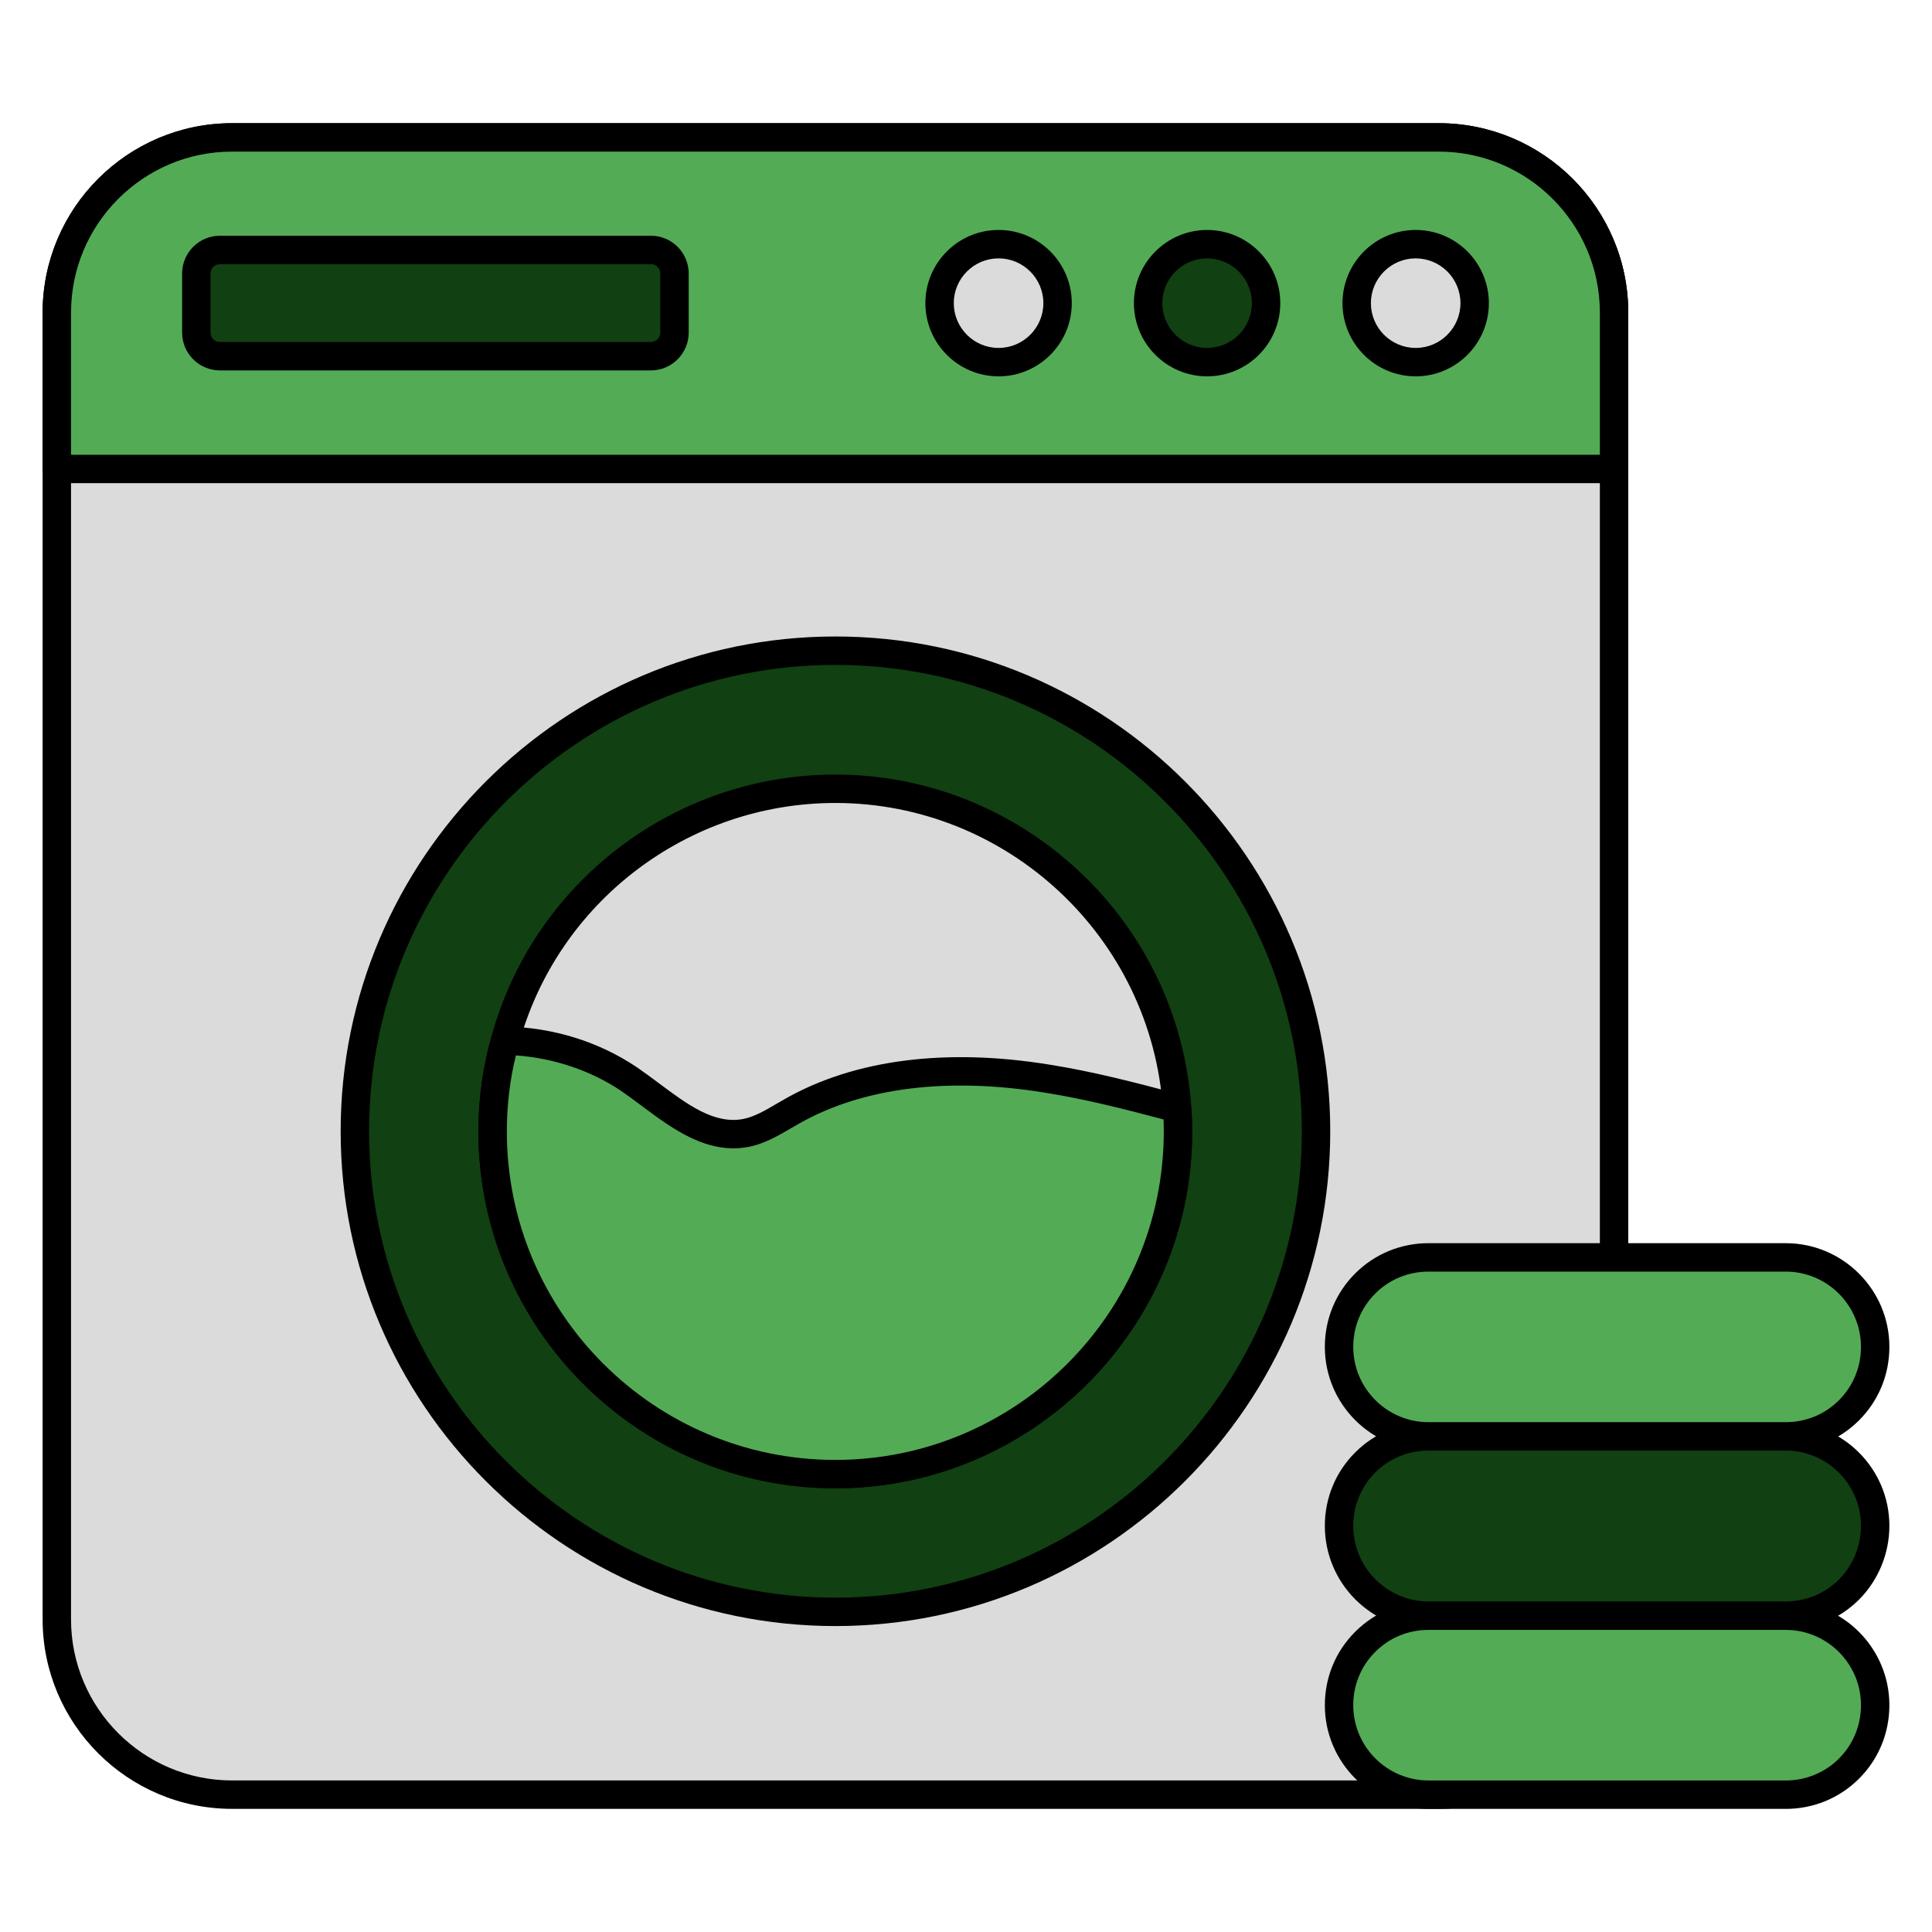 <?xml version="1.0" encoding="UTF-8"?> <svg xmlns="http://www.w3.org/2000/svg" width="68" height="68" viewBox="0 0 68 68" fill="none"><path d="M56.81 11.006V56.996C56.81 60.406 54.05 63.166 50.64 63.166H8.17C4.77 63.166 2 60.406 2 56.996V11.006C2 7.596 4.77 4.836 8.17 4.836H50.64C54.05 4.836 56.81 7.596 56.81 11.006Z" fill="#DBDBDB"></path><path d="M50.64 63.666H8.17C4.492 63.666 1.5 60.674 1.5 56.996V11.006C1.5 7.328 4.492 4.336 8.17 4.336H50.64C54.318 4.336 57.31 7.328 57.31 11.006V56.996C57.31 60.674 54.318 63.666 50.64 63.666ZM8.17 5.336C5.043 5.336 2.5 7.879 2.5 11.006V56.996C2.5 60.123 5.043 62.666 8.17 62.666H50.64C53.767 62.666 56.31 60.123 56.31 56.996V11.006C56.31 7.879 53.767 5.336 50.64 5.336H8.17Z" fill="black"></path><path d="M56.81 11.006V16.506H2V11.006C2 7.596 4.77 4.836 8.17 4.836H50.64C54.05 4.836 56.81 7.596 56.81 11.006Z" fill="#53AB56"></path><path d="M56.81 17.006H2C1.724 17.006 1.5 16.782 1.5 16.506V11.006C1.5 7.328 4.492 4.336 8.17 4.336H50.64C54.318 4.336 57.31 7.328 57.31 11.006V16.506C57.31 16.782 57.086 17.006 56.81 17.006ZM2.5 16.006H56.31V11.006C56.31 7.879 53.767 5.336 50.64 5.336H8.17C5.043 5.336 2.5 7.879 2.5 11.006V16.006Z" fill="black"></path><path d="M49.827 12.746C50.974 12.746 51.903 11.816 51.903 10.67C51.903 9.523 50.974 8.594 49.827 8.594C48.68 8.594 47.751 9.523 47.751 10.67C47.751 11.816 48.68 12.746 49.827 12.746Z" fill="#DBDBDB"></path><path d="M49.827 13.246C48.407 13.246 47.251 12.09 47.251 10.67C47.251 9.25 48.407 8.094 49.827 8.094C51.248 8.094 52.403 9.25 52.403 10.67C52.403 12.09 51.248 13.246 49.827 13.246ZM49.827 9.094C48.958 9.094 48.251 9.801 48.251 10.67C48.251 11.539 48.958 12.246 49.827 12.246C50.696 12.246 51.403 11.539 51.403 10.67C51.403 9.801 50.696 9.094 49.827 9.094Z" fill="black"></path><path d="M42.486 12.746C43.633 12.746 44.562 11.816 44.562 10.67C44.562 9.523 43.633 8.594 42.486 8.594C41.34 8.594 40.41 9.523 40.41 10.67C40.41 11.816 41.34 12.746 42.486 12.746Z" fill="#114012"></path><path d="M42.486 13.246C41.066 13.246 39.91 12.09 39.91 10.67C39.91 9.25 41.066 8.094 42.486 8.094C43.907 8.094 45.062 9.25 45.062 10.67C45.062 12.09 43.907 13.246 42.486 13.246ZM42.486 9.094C41.617 9.094 40.91 9.801 40.91 10.67C40.91 11.539 41.617 12.246 42.486 12.246C43.355 12.246 44.062 11.539 44.062 10.67C44.062 9.801 43.355 9.094 42.486 9.094Z" fill="black"></path><path d="M35.146 12.746C36.293 12.746 37.222 11.816 37.222 10.67C37.222 9.523 36.293 8.594 35.146 8.594C34 8.594 33.07 9.523 33.07 10.67C33.07 11.816 34 12.746 35.146 12.746Z" fill="#DBDBDB"></path><path d="M35.147 13.246C33.726 13.246 32.57 12.09 32.57 10.67C32.57 9.25 33.726 8.094 35.147 8.094C36.567 8.094 37.723 9.25 37.723 10.67C37.723 12.09 36.567 13.246 35.147 13.246ZM35.147 9.094C34.277 9.094 33.57 9.801 33.57 10.67C33.57 11.539 34.277 12.246 35.147 12.246C36.016 12.246 36.723 11.539 36.723 10.67C36.723 9.801 36.016 9.094 35.147 9.094Z" fill="black"></path><path d="M23.74 9.627V11.707C23.74 12.167 23.37 12.537 22.91 12.537H7.74C7.28 12.537 6.91 12.167 6.91 11.707V9.627C6.91 9.167 7.28 8.797 7.74 8.797H22.91C23.37 8.797 23.74 9.167 23.74 9.627Z" fill="#114012"></path><path d="M22.91 13.037H7.74C7.007 13.037 6.41 12.44 6.41 11.707V9.627C6.41 8.894 7.007 8.297 7.74 8.297H22.91C23.644 8.297 24.24 8.894 24.24 9.627V11.707C24.24 12.44 23.644 13.037 22.91 13.037ZM7.74 9.297C7.555 9.297 7.41 9.442 7.41 9.627V11.707C7.41 11.892 7.555 12.037 7.74 12.037H22.91C23.095 12.037 23.24 11.892 23.24 11.707V9.627C23.24 9.442 23.095 9.297 22.91 9.297H7.74Z" fill="black"></path><path d="M29.405 56.732C38.747 56.732 46.32 49.159 46.32 39.817C46.32 30.475 38.747 22.902 29.405 22.902C20.063 22.902 12.49 30.475 12.49 39.817C12.49 49.159 20.063 56.732 29.405 56.732Z" fill="#114012"></path><path d="M29.405 57.232C19.803 57.232 11.99 49.42 11.99 39.817C11.99 30.215 19.803 22.402 29.405 22.402C39.008 22.402 46.82 30.215 46.82 39.817C46.82 49.42 39.008 57.232 29.405 57.232ZM29.405 23.402C20.354 23.402 12.99 30.766 12.99 39.817C12.99 48.869 20.354 56.232 29.405 56.232C38.456 56.232 45.82 48.869 45.82 39.817C45.82 30.766 38.456 23.402 29.405 23.402Z" fill="black"></path><path d="M41.462 39.823C41.462 46.479 36.066 51.884 29.4 51.884C22.745 51.884 17.339 46.479 17.339 39.823C17.339 38.712 17.488 37.644 17.777 36.629C19.166 31.512 23.845 27.762 29.4 27.762C35.789 27.762 41.013 32.719 41.429 39.011C41.451 39.279 41.462 39.546 41.462 39.823Z" fill="#DBDBDB"></path><path d="M29.4 52.384C22.474 52.384 16.839 46.749 16.839 39.823C16.839 38.679 16.993 37.559 17.296 36.492C18.77 31.06 23.748 27.262 29.4 27.262C35.99 27.262 41.493 32.408 41.929 38.978C41.95 39.252 41.961 39.532 41.961 39.823C41.961 46.749 36.327 52.384 29.4 52.384ZM29.4 28.262C24.199 28.262 19.617 31.756 18.259 36.76C17.98 37.743 17.839 38.772 17.839 39.823C17.839 46.198 23.025 51.384 29.4 51.384C35.775 51.384 40.961 46.198 40.961 39.823C40.961 39.559 40.951 39.305 40.931 39.05C40.53 32.998 35.465 28.262 29.4 28.262Z" fill="black"></path><path d="M41.462 39.823C41.462 46.478 36.066 51.884 29.4 51.884C22.745 51.884 17.339 46.478 17.339 39.823C17.339 38.712 17.488 37.644 17.777 36.629C19.326 36.661 20.864 37.12 22.146 37.986C23.428 38.861 24.721 40.165 26.249 39.876C26.847 39.759 27.37 39.396 27.904 39.097C30.575 37.59 33.834 37.472 36.857 37.964C38.406 38.21 39.913 38.605 41.429 39.011C41.451 39.278 41.462 39.545 41.462 39.823Z" fill="#53AB56"></path><path d="M29.4 52.384C22.474 52.384 16.839 46.749 16.839 39.823C16.839 38.679 16.993 37.559 17.296 36.492C17.358 36.274 17.565 36.152 17.787 36.129C19.476 36.164 21.08 36.663 22.426 37.571C22.68 37.745 22.932 37.933 23.186 38.122C24.189 38.871 25.131 39.578 26.156 39.385C26.55 39.308 26.933 39.084 27.338 38.846L27.66 38.661C30.089 37.291 33.3 36.88 36.937 37.471C38.459 37.712 39.931 38.093 41.559 38.528C41.764 38.583 41.912 38.761 41.928 38.972C41.95 39.252 41.961 39.532 41.961 39.823C41.961 46.749 36.327 52.384 29.4 52.384ZM18.157 37.147C17.946 38.009 17.839 38.908 17.839 39.823C17.839 46.198 23.025 51.384 29.4 51.384C35.775 51.384 40.961 46.198 40.961 39.823C40.961 39.68 40.959 39.54 40.953 39.401C39.489 39.012 38.147 38.675 36.778 38.458C33.365 37.903 30.381 38.275 28.15 39.533L27.843 39.709C27.384 39.978 26.909 40.256 26.345 40.367C24.89 40.642 23.668 39.73 22.588 38.924C22.345 38.743 22.105 38.563 21.864 38.398C20.8 37.681 19.496 37.242 18.157 37.147Z" fill="black"></path><path d="M66 60.017C66 60.887 65.65 61.677 65.08 62.247C64.51 62.817 63.72 63.167 62.85 63.167H50.28C48.54 63.167 47.13 61.757 47.13 60.017C47.13 59.147 47.48 58.357 48.05 57.787C48.62 57.217 49.41 56.867 50.28 56.867H62.85C64.59 56.867 66 58.277 66 60.017Z" fill="#53AB56"></path><path d="M62.85 63.667H50.28C48.268 63.667 46.63 62.03 46.63 60.017C46.63 59.039 47.009 58.121 47.697 57.434C48.384 56.746 49.301 56.367 50.28 56.367H62.85C64.863 56.367 66.5 58.004 66.5 60.017C66.5 60.995 66.122 61.912 65.434 62.601C64.746 63.288 63.829 63.667 62.85 63.667ZM50.28 57.367C49.568 57.367 48.902 57.642 48.404 58.141C47.905 58.639 47.63 59.306 47.63 60.017C47.63 61.478 48.819 62.667 50.28 62.667H62.85C63.562 62.667 64.228 62.392 64.727 61.894C65.225 61.395 65.5 60.728 65.5 60.017C65.5 58.556 64.311 57.367 62.85 57.367H50.28Z" fill="black"></path><path d="M66 53.705C66 54.575 65.65 55.375 65.08 55.945C64.51 56.515 63.72 56.865 62.85 56.865H50.28C48.54 56.865 47.13 55.455 47.13 53.705C47.13 52.835 47.48 52.045 48.05 51.475C48.62 50.905 49.41 50.555 50.28 50.555H62.85C64.59 50.555 66 51.965 66 53.705Z" fill="#114012"></path><path d="M62.85 57.365H50.28C48.268 57.365 46.63 55.723 46.63 53.705C46.63 52.727 47.009 51.809 47.697 51.122C48.384 50.434 49.302 50.055 50.28 50.055H62.85C64.863 50.055 66.5 51.692 66.5 53.705C66.5 54.675 66.111 55.621 65.434 56.298C64.746 56.986 63.829 57.365 62.85 57.365ZM50.28 51.055C49.569 51.055 48.902 51.33 48.404 51.829C47.905 52.327 47.63 52.994 47.63 53.705C47.63 55.172 48.819 56.365 50.28 56.365H62.85C63.562 56.365 64.228 56.09 64.727 55.591C65.218 55.1 65.5 54.412 65.5 53.705C65.5 52.244 64.311 51.055 62.85 51.055H50.28Z" fill="black"></path><path d="M66 47.406C66 48.276 65.65 49.066 65.08 49.636C64.51 50.206 63.72 50.556 62.85 50.556H50.28C48.54 50.556 47.13 49.146 47.13 47.406C47.13 46.536 47.48 45.746 48.05 45.176C48.62 44.606 49.41 44.256 50.28 44.256H62.85C64.59 44.256 66 45.666 66 47.406Z" fill="#53AB56"></path><path d="M62.85 51.056H50.28C48.268 51.056 46.63 49.419 46.63 47.406C46.63 46.428 47.009 45.51 47.697 44.822C48.384 44.135 49.302 43.756 50.28 43.756H62.85C64.863 43.756 66.5 45.393 66.5 47.406C66.5 48.384 66.121 49.302 65.434 49.989C64.747 50.677 63.829 51.056 62.85 51.056ZM50.28 44.756C49.569 44.756 48.903 45.031 48.404 45.529C47.905 46.028 47.63 46.695 47.63 47.406C47.63 48.867 48.819 50.056 50.28 50.056H62.85C63.562 50.056 64.228 49.781 64.727 49.282C65.225 48.783 65.5 48.117 65.5 47.406C65.5 45.945 64.311 44.756 62.85 44.756H50.28Z" fill="black"></path></svg> 